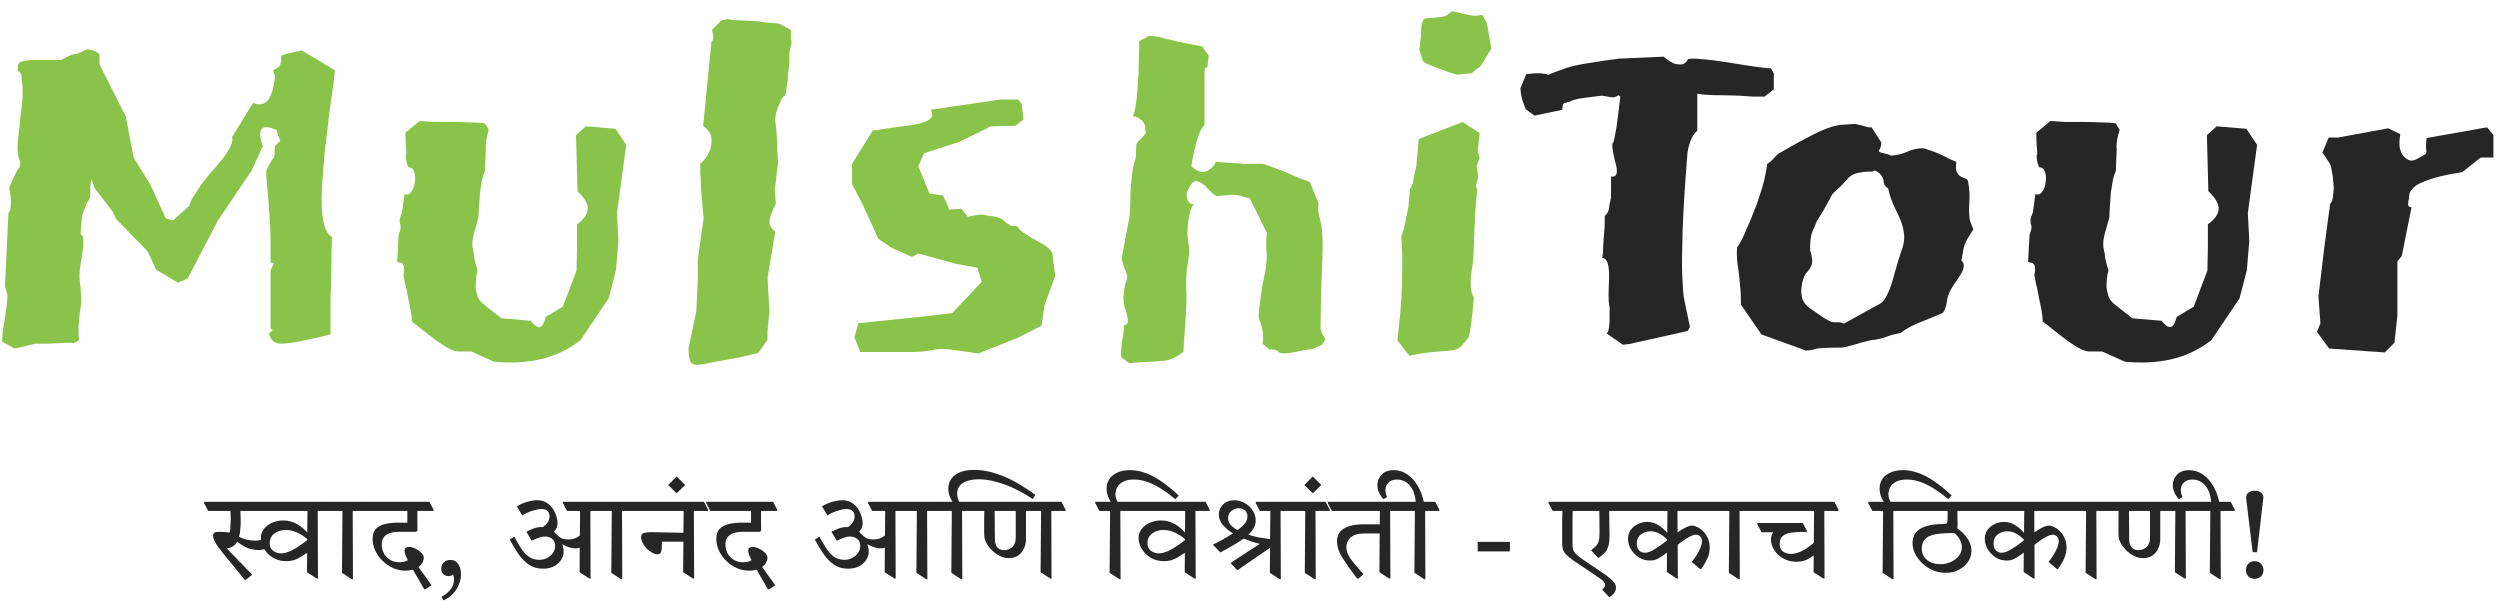 <svg width="188" height="46" viewBox="0 0 188 46" fill="none" xmlns="http://www.w3.org/2000/svg">
<path d="M13.386 21.264L11.737 20.275L11.114 18.919L8.732 16.464L8.475 15.914L7.119 14.155L6.9 13.495L6.826 13.752C6.802 13.85 6.79 14.069 6.79 14.411C6.814 14.753 6.753 14.998 6.606 15.144C6.533 15.242 6.448 15.438 6.35 15.731C6.252 15.999 6.191 16.183 6.167 16.28L6.057 17.563C6.081 17.612 6.106 17.648 6.13 17.673C6.179 17.697 6.215 17.758 6.24 17.856C6.264 17.954 6.277 18.113 6.277 18.332C6.277 18.528 6.24 18.821 6.167 19.212C6.02 19.969 5.959 20.556 5.983 20.971C6.032 21.362 6.057 21.582 6.057 21.631C6.057 21.728 6.069 21.924 6.093 22.217C6.142 22.486 6.118 22.864 6.02 23.353C5.898 24.281 5.873 25.026 5.947 25.588L5.544 25.808C5.446 25.784 5.299 25.771 5.104 25.771C4.908 25.771 4.689 25.784 4.444 25.808C4.224 25.808 3.992 25.82 3.748 25.845C3.504 25.845 3.296 25.845 3.125 25.845H2.649L1.11 26.211L0.157 25.698C0.157 25.307 0.206 24.868 0.303 24.379C0.377 23.89 0.438 23.463 0.487 23.096C0.535 22.73 0.56 22.449 0.56 22.254C0.56 22.205 0.535 22.095 0.487 21.924C0.438 21.728 0.401 21.594 0.377 21.521L0.633 15.987C0.706 15.987 0.755 15.902 0.78 15.731C0.804 15.56 0.816 15.376 0.816 15.181C0.816 14.986 0.804 14.802 0.78 14.631C0.755 14.436 0.731 14.314 0.706 14.265C0.682 14.24 0.694 14.143 0.743 13.972C0.816 13.801 0.902 13.617 1 13.422L1.256 12.872C1.305 12.775 1.342 12.713 1.366 12.689C1.415 12.64 1.452 12.604 1.476 12.579C1.525 12.432 1.537 12.31 1.513 12.213C1.488 12.115 1.452 12.005 1.403 11.883C1.378 11.761 1.354 11.59 1.329 11.37C1.305 11.15 1.317 10.832 1.366 10.417C1.464 9.586 1.537 8.902 1.586 8.365C1.659 7.803 1.696 7.449 1.696 7.302V6.459C1.647 6.239 1.623 6.032 1.623 5.836C1.647 5.616 1.549 5.445 1.329 5.323L1.366 4.847C1.464 4.627 1.842 4.517 2.502 4.517H4.444C4.591 4.517 4.774 4.444 4.994 4.297C5.238 4.151 5.507 4.065 5.8 4.041C5.922 3.992 6.069 3.931 6.24 3.857C6.411 3.76 6.533 3.711 6.606 3.711C6.704 3.711 6.826 3.735 6.973 3.784C7.144 3.833 7.315 3.931 7.486 4.077V4.847L9.465 8.768L10.051 11.846L11.297 13.862L12.47 16.427L13.019 16.573L14.229 15.474C14.277 15.352 14.326 15.218 14.375 15.071C14.448 14.924 14.534 14.79 14.632 14.668C14.778 14.424 14.949 14.155 15.145 13.862C15.365 13.569 15.621 13.251 15.914 12.909C17.087 11.639 17.6 10.771 17.453 10.307L19.029 7.742C19.445 7.913 19.787 7.876 20.055 7.632C20.349 7.363 20.556 6.765 20.678 5.836C20.678 5.787 20.666 5.714 20.642 5.616C20.617 5.494 20.581 5.384 20.532 5.287C20.849 5.14 21.032 4.993 21.081 4.847C21.13 4.7 21.155 4.48 21.155 4.187C21.448 4.065 21.704 3.992 21.924 3.967C22.169 3.919 22.425 3.857 22.694 3.784L25.186 5.287C25.161 5.507 25.137 5.739 25.112 5.983C25.088 6.227 25.051 6.484 25.003 6.752C24.954 7.095 24.905 7.461 24.856 7.852C24.807 8.218 24.758 8.585 24.709 8.951C24.685 9.293 24.648 9.611 24.599 9.904C24.575 10.197 24.55 10.429 24.526 10.6C24.477 10.845 24.428 11.272 24.38 11.883C24.331 12.469 24.27 13.275 24.196 14.302C24.123 16.329 24.38 17.502 24.966 17.819C24.966 17.991 24.954 18.369 24.929 18.956C24.929 19.542 24.917 20.385 24.892 21.484C24.868 22.021 24.856 22.498 24.856 22.913C24.856 23.328 24.856 23.695 24.856 24.013V25.149C24.196 25.32 23.5 25.478 22.767 25.625C22.059 25.771 21.497 25.845 21.081 25.845C20.91 25.845 20.739 25.784 20.568 25.662C20.397 25.54 20.287 25.344 20.238 25.075C20.41 24.929 20.495 24.855 20.495 24.855C20.52 24.855 20.471 24.794 20.349 24.672V20.348L20.605 19.762H20.349V18.076C20.349 17.807 20.336 17.441 20.312 16.977C20.287 16.512 20.251 15.926 20.202 15.218C20.129 14.509 20.08 13.972 20.055 13.605C20.031 13.214 20.019 12.994 20.019 12.946C20.019 12.872 20.08 12.713 20.202 12.469C20.349 12.2 20.483 11.981 20.605 11.81C20.654 11.687 20.666 11.565 20.642 11.443C20.642 11.296 20.654 11.174 20.678 11.077C20.678 10.979 20.727 10.893 20.825 10.82C20.947 10.722 21.032 10.649 21.081 10.6C21.032 10.454 20.971 10.295 20.898 10.124C20.849 9.953 20.825 9.843 20.825 9.794C19.652 9.257 19.298 9.66 19.762 11.003L18.919 12.836L16.391 16.573L14.119 20.934L13.386 21.264Z" fill="#8AC349"/>
<path d="M47.093 10.893L46.396 16.024L46.506 18.113L46.323 20.311L45.773 22.437L43.648 25.588C42.719 26.297 41.718 26.773 40.643 27.017C39.568 27.262 38.408 27.323 37.162 27.201L35.439 26.431H34.45C34.059 26.431 33.375 26.052 32.398 25.295C31.982 24.978 31.628 24.697 31.335 24.452C31.262 24.403 31.188 24.355 31.115 24.306C31.066 24.257 31.017 24.208 30.968 24.159C30.968 23.964 30.944 23.719 30.895 23.426C30.846 23.133 30.773 22.767 30.675 22.327C30.602 21.887 30.529 21.545 30.456 21.301C30.407 21.032 30.37 20.837 30.346 20.715C30.346 20.641 30.358 20.556 30.382 20.458C30.407 20.336 30.407 20.226 30.382 20.128C30.382 20.006 30.346 19.908 30.272 19.835C30.199 19.762 30.065 19.725 29.869 19.725L29.979 17.673C30.077 17.404 30.126 17.221 30.126 17.123C30.126 17.026 30.113 16.94 30.089 16.867C30.065 16.793 30.052 16.696 30.052 16.573C30.052 16.451 30.113 16.244 30.236 15.95L30.419 14.595C30.639 14.668 30.81 14.607 30.932 14.411C31.078 14.216 31.164 13.984 31.188 13.715C31.237 13.422 31.225 13.165 31.152 12.946C31.078 12.701 30.932 12.579 30.712 12.579C30.614 12.384 30.553 12.176 30.529 11.956C30.504 11.712 30.517 11.59 30.565 11.59C30.565 11.443 30.553 11.272 30.529 11.077C30.504 10.881 30.492 10.515 30.492 9.977L31.555 9.098C31.848 9.122 32.215 9.147 32.654 9.171C33.094 9.171 33.546 9.171 34.01 9.171C34.499 9.171 34.963 9.183 35.403 9.208C35.842 9.208 36.197 9.232 36.465 9.281L36.758 9.757C36.612 10.246 36.539 10.6 36.539 10.82C36.514 10.967 36.514 11.089 36.539 11.187L36.465 12.872C36.392 13.019 36.319 13.239 36.245 13.532C36.197 13.801 36.148 14.106 36.099 14.448C36.075 14.766 36.05 15.095 36.026 15.438C36.001 15.78 35.989 16.073 35.989 16.317C35.867 16.732 35.745 17.172 35.623 17.636C35.5 18.076 35.488 18.491 35.586 18.882C35.635 19.004 35.659 19.163 35.659 19.359C35.684 19.53 35.769 19.859 35.916 20.348C35.867 20.495 35.83 20.678 35.806 20.898C35.781 21.118 35.769 21.35 35.769 21.594C35.794 21.814 35.842 22.046 35.916 22.29C36.013 22.51 36.148 22.693 36.319 22.84L37.711 23.939L39.91 24.122C40.154 24.44 40.374 24.599 40.57 24.599C40.765 24.575 40.924 24.318 41.046 23.829L42.329 23.06L43.355 20.348L43.391 18.662V16.867C43.88 16.525 44.149 16.158 44.198 15.767C44.246 15.376 43.99 14.912 43.428 14.375L43.318 10.161L44.051 9.501L46.286 9.684L47.093 10.893Z" fill="#8AC349"/>
<path d="M57.717 20.898L57.863 23.5L57.717 24.855V25.552L57.02 26.541L55.811 26.834L52.66 27.421C52.391 27.47 52.171 27.433 52 27.311C51.853 27.164 51.78 26.81 51.78 26.248V26.175L52.366 23.39L52.476 20.898V19.505L52.916 16.354C52.892 16.232 52.867 15.999 52.843 15.657C52.818 15.315 52.782 14.888 52.733 14.375C52.708 14.106 52.696 13.862 52.696 13.642C52.696 13.422 52.684 13.226 52.66 13.056V12.286C52.66 12.31 52.745 12.237 52.916 12.066C53.087 11.871 53.234 11.639 53.356 11.37C53.478 11.077 53.527 10.759 53.502 10.417C53.478 10.075 53.27 9.757 52.879 9.464L53.502 3.125C53.673 3.027 53.686 2.734 53.539 2.245L54.272 1.512L54.748 1.439C54.846 1.463 55.005 1.488 55.225 1.512C55.445 1.512 55.677 1.524 55.921 1.549C56.165 1.549 56.397 1.561 56.617 1.585C56.862 1.585 57.045 1.598 57.167 1.622C57.387 1.671 57.668 1.708 58.01 1.732C58.352 1.732 58.596 1.769 58.743 1.842L59.476 2.245V2.941C59.549 3.088 59.537 3.296 59.439 3.564C59.366 3.809 59.341 4.102 59.366 4.444C59.366 4.615 59.353 4.81 59.329 5.03C59.305 5.25 59.28 5.458 59.256 5.653C59.256 5.849 59.244 6.02 59.219 6.166C59.195 6.313 59.182 6.398 59.182 6.423C59.182 6.472 59.17 6.533 59.146 6.606L59.109 6.899C59.109 6.997 59.085 7.082 59.036 7.156C59.011 7.229 58.987 7.253 58.963 7.229C58.938 7.229 58.877 7.302 58.779 7.449C58.706 7.595 58.621 7.779 58.523 7.998C58.45 8.194 58.389 8.402 58.34 8.621C58.291 8.841 58.279 9.012 58.303 9.134C58.327 9.257 58.352 9.452 58.376 9.721C58.401 9.965 58.425 10.307 58.45 10.747C58.45 10.967 58.45 11.162 58.45 11.333C58.474 11.504 58.486 11.651 58.486 11.773C58.486 11.919 58.498 12.029 58.523 12.103L58.266 14.265L58.34 15.328C57.998 16.012 57.839 16.488 57.863 16.757C57.912 17.026 58.059 17.245 58.303 17.416L57.717 20.898Z" fill="#8AC349"/>
<path d="M64.072 12.323L65.648 9.794C65.745 9.794 65.843 9.794 65.941 9.794C66.038 9.77 66.148 9.745 66.27 9.721C66.466 9.696 66.722 9.66 67.04 9.611C67.358 9.562 67.724 9.513 68.139 9.464C69.801 9.269 70.412 8.866 69.972 8.255L75.212 7.485H76.568L76.825 7.779L76.971 8.988L76.348 9.464L74.516 9.501L72.134 10.674L69.495 11.516L69.056 12.506L69.898 14.558L70.924 14.705L71.401 15.767L72.28 15.694L72.793 16.317C73.013 16.244 73.233 16.195 73.453 16.17C73.673 16.122 73.868 16.122 74.039 16.17C74.162 16.195 74.296 16.219 74.442 16.244C74.589 16.244 74.76 16.268 74.956 16.317C75.2 16.39 75.371 16.476 75.469 16.573C75.566 16.647 75.652 16.72 75.725 16.793C75.798 16.842 75.884 16.891 75.982 16.94C76.079 16.989 76.25 17.013 76.495 17.013C76.568 17.16 76.702 17.306 76.898 17.453C77.118 17.6 77.35 17.746 77.594 17.893C77.863 18.039 78.119 18.186 78.364 18.332C78.632 18.479 78.828 18.626 78.95 18.772C78.999 18.821 79.023 18.858 79.023 18.882C79.048 18.907 79.084 18.943 79.133 18.992L79.353 20.751L78.547 22.95L78.327 24.489L76.531 25.405L73.563 26.578L71.767 26.321C71.132 26.224 70.57 26.224 70.082 26.321C69.593 26.419 69.141 26.468 68.726 26.468H64.695L64.255 25.368L64.548 24.306L69.862 23.756L71.621 23.536L73.82 21.191L73.49 20.128L71.877 19.835L69.056 19.065L68.579 19.322L67.04 18.626L66.051 17.966L64.915 15.474L64.072 13.825V12.323Z" fill="#8AC349"/>
<path d="M87.576 27.127C87.405 27.127 87.1 27.152 86.66 27.201C86.245 27.225 85.939 27.237 85.744 27.237L84.938 27.311L84.314 26.871C84.29 26.505 84.314 26.077 84.388 25.588C84.486 25.1 84.534 24.721 84.534 24.452C84.828 24.452 84.889 24.159 84.718 23.573C84.522 22.986 84.449 22.522 84.498 22.18C84.522 21.789 84.583 21.46 84.681 21.191C84.779 20.898 84.791 20.69 84.718 20.568C84.669 20.421 84.608 20.262 84.534 20.091C84.461 19.896 84.4 19.676 84.351 19.432L84.791 17.05C84.889 16.683 84.95 16.28 84.974 15.841C84.999 15.401 85.011 14.961 85.011 14.521C85.035 14.057 85.072 13.605 85.121 13.165C85.17 12.701 85.267 12.261 85.414 11.846L85.451 10.893C85.475 10.796 85.536 10.698 85.634 10.6C85.731 10.502 85.817 10.417 85.89 10.344C85.988 10.246 86.061 10.161 86.11 10.087C86.183 9.99 86.183 9.88 86.11 9.757C86.159 9.489 86.073 9.257 85.854 9.061C85.658 8.866 85.438 8.756 85.194 8.731C85.292 8.56 85.365 8.267 85.414 7.852C85.487 7.412 85.536 6.923 85.56 6.386C85.609 5.849 85.634 5.287 85.634 4.7C85.658 4.114 85.67 3.577 85.67 3.088L86.44 2.685C86.855 2.709 87.246 2.783 87.613 2.905C88.004 3.002 88.48 3.112 89.042 3.235C89.335 3.283 89.591 3.332 89.811 3.381C90.031 3.406 90.227 3.442 90.398 3.491L90.911 4.187C90.911 4.212 90.898 4.273 90.874 4.371C90.874 4.468 90.862 4.566 90.837 4.664C90.837 4.761 90.825 4.859 90.801 4.957C90.801 5.03 90.788 5.067 90.764 5.067C90.618 5.042 90.556 5.262 90.581 5.726V9.391C90.434 9.538 90.312 9.733 90.214 9.977C90.117 10.197 90.031 10.454 89.958 10.747C89.885 11.04 89.811 11.345 89.738 11.663C89.689 11.956 89.64 12.237 89.591 12.506C90.031 12.897 90.41 13.019 90.728 12.872C91.07 12.726 91.302 12.494 91.424 12.176L93.586 12.323H94.978L95.601 12.543C96.188 12.738 96.713 12.946 97.177 13.165C97.666 13.385 98.105 13.556 98.496 13.678L99.156 15.291L99.119 15.731C99.095 15.755 99.156 16.061 99.302 16.647C99.449 17.209 99.498 18.076 99.449 19.249C99.4 20.421 99.364 21.521 99.339 22.547C99.315 23.573 99.302 24.281 99.302 24.672C99.302 24.697 99.327 24.794 99.376 24.965C99.449 25.136 99.547 25.32 99.669 25.515L99.412 25.918L98.716 26.248C98.374 26.272 97.996 26.333 97.58 26.431C97.189 26.529 96.823 26.578 96.481 26.578C96.334 26.578 96.212 26.529 96.114 26.431C96.017 26.309 95.797 26.26 95.455 26.285L94.942 25.845C94.991 25.527 95.003 25.271 94.978 25.075C94.954 24.855 94.917 24.672 94.868 24.526C94.82 24.355 94.771 24.208 94.722 24.086C94.673 23.964 94.648 23.841 94.648 23.719C94.673 23.548 94.685 23.39 94.685 23.243C94.71 23.072 94.734 22.889 94.758 22.693C94.807 22.376 94.856 22.021 94.905 21.631C94.978 21.24 95.064 20.812 95.162 20.348C95.259 19.786 95.284 19.285 95.235 18.846C95.21 18.381 95.223 17.942 95.272 17.526L93.989 14.924C93.891 14.9 93.793 14.876 93.696 14.851C93.598 14.827 93.488 14.79 93.366 14.741C92.975 14.643 92.645 14.619 92.376 14.668C92.108 14.692 91.851 14.717 91.607 14.741C91.607 14.815 91.473 14.753 91.204 14.558C90.96 14.338 90.752 14.13 90.581 13.935C90.166 13.593 89.86 13.532 89.665 13.752C89.494 13.947 89.347 14.216 89.225 14.558C89.249 14.827 89.286 15.01 89.335 15.108C89.408 15.205 89.481 15.279 89.555 15.328C89.653 15.352 89.738 15.352 89.811 15.328C89.689 15.425 89.591 15.608 89.518 15.877C89.445 16.122 89.384 16.402 89.335 16.72C89.311 17.013 89.298 17.331 89.298 17.673C89.323 17.991 89.359 18.284 89.408 18.552C89.457 18.846 89.42 19.297 89.298 19.908C89.201 20.519 89.176 21.301 89.225 22.254C89.225 22.62 89.213 23.011 89.188 23.426C89.164 23.817 89.139 24.208 89.115 24.599C89.091 24.965 89.066 25.307 89.042 25.625C89.017 25.918 89.005 26.15 89.005 26.321V26.431C88.541 26.822 88.064 27.054 87.576 27.127Z" fill="#8AC349"/>
<path d="M106.728 3.711C106.776 3.515 106.801 3.332 106.801 3.161C106.825 2.966 106.85 2.77 106.874 2.575C106.874 2.404 106.874 2.257 106.874 2.135C106.899 2.013 106.911 1.903 106.911 1.805L107.094 1.402C107.167 1.378 107.265 1.366 107.387 1.366C107.509 1.366 107.656 1.353 107.827 1.329C108.34 1.304 108.67 1.243 108.816 1.146C108.816 1.121 108.877 1.072 109 0.999C109.073 0.926 109.134 0.877 109.183 0.853C109.207 0.853 109.293 0.865 109.439 0.889C109.586 0.914 109.781 0.962 110.026 1.036C110.441 1.133 110.734 1.182 110.905 1.182C111.125 1.182 111.247 1.17 111.272 1.146C111.296 1.121 111.369 1.121 111.491 1.146L111.821 1.769L112.151 3.638L111.382 4.92C111.357 4.945 111.333 4.969 111.308 4.993C111.308 5.018 111.284 5.042 111.235 5.067C111.113 5.14 110.966 5.25 110.795 5.397L110.685 5.507L109.586 5.616C109.439 5.568 109.268 5.519 109.073 5.47C108.877 5.397 108.645 5.311 108.377 5.213C108.108 5.116 107.876 5.03 107.68 4.957C107.485 4.859 107.314 4.786 107.167 4.737L106.984 4.554L106.728 3.711ZM111.272 10.014L111.125 11.333L111.272 11.883L111.052 12.469L111.162 13.312L110.978 14.008L111.088 14.228L110.942 15.877L110.795 19.359C110.795 19.53 110.771 19.749 110.722 20.018C110.673 20.262 110.636 20.531 110.612 20.824C110.588 21.093 110.588 21.374 110.612 21.667C110.636 21.936 110.71 22.168 110.832 22.363C110.807 22.73 110.771 23.157 110.722 23.646C110.673 24.135 110.588 24.697 110.465 25.332C110.27 25.601 110.062 25.845 109.842 26.065C109.647 26.26 109.268 26.37 108.706 26.395C108.389 26.419 108.071 26.443 107.754 26.468C107.46 26.492 107.18 26.529 106.911 26.578C106.764 26.602 106.618 26.627 106.471 26.651C106.324 26.675 106.166 26.712 105.995 26.761L105.079 25.588C105.103 25.466 105.14 25.136 105.188 24.599C105.262 24.037 105.323 23.377 105.372 22.62C105.421 21.863 105.445 21.056 105.445 20.201C105.469 19.346 105.445 18.552 105.372 17.819L105.592 17.123L105.921 15.511L106.031 14.228L106.251 13.788L106.288 13.459L106.508 12.469L106.691 10.454L109.989 9.171L111.272 10.014Z" fill="#8AC349"/>
<path d="M132.693 7.266C132.449 7.266 132.168 7.266 131.85 7.266C131.533 7.241 131.166 7.217 130.751 7.192C130.043 7.168 129.395 7.156 128.809 7.156C128.222 7.131 127.832 7.095 127.636 7.046V9.831C127.294 10.099 127.05 10.637 126.903 11.443C126.708 13.862 126.586 15.804 126.537 17.27C126.488 18.711 126.476 19.835 126.5 20.641C126.525 21.13 126.549 21.545 126.573 21.887C126.598 22.205 126.635 22.461 126.683 22.657L127.086 24.599L126.903 24.892L122.469 25.881H122.359C122.31 25.881 122.249 25.894 122.176 25.918C122.127 25.918 122.078 25.918 122.029 25.918L120.82 25.075C120.82 25.051 120.832 25.039 120.857 25.039C120.881 25.014 120.906 24.978 120.93 24.929C120.954 24.855 120.979 24.745 121.003 24.599C121.028 24.428 121.04 24.196 121.04 23.903C121.04 23.658 121.04 23.487 121.04 23.39C121.064 23.292 121.052 23.133 121.003 22.913C120.954 22.62 120.954 21.96 121.003 20.934C121.028 19.908 120.857 19.395 120.49 19.395C120.539 19.127 120.564 18.809 120.564 18.442C120.588 18.076 120.612 17.734 120.637 17.416C120.661 17.221 120.673 17.038 120.673 16.867C120.673 16.671 120.673 16.476 120.673 16.28C120.698 16.256 120.71 16.232 120.71 16.207C120.735 16.183 120.759 16.158 120.783 16.134L120.82 16.097C120.942 15.902 121.003 15.755 121.003 15.657C121.003 15.535 121.052 15.267 121.15 14.851V13.275C121.614 13.349 121.712 12.958 121.443 12.103C121.223 11.174 121.187 10.71 121.333 10.71C121.406 10.393 121.48 10.026 121.553 9.611C121.602 9.269 121.651 8.902 121.7 8.511C121.748 8.096 121.797 7.681 121.846 7.266L121.7 7.156C121.529 7.302 121.321 7.351 121.077 7.302C120.857 7.253 120.649 7.217 120.454 7.192C119.892 7.266 119.415 7.327 119.024 7.375C118.634 7.424 118.316 7.51 118.072 7.632C117.925 7.681 117.791 7.717 117.669 7.742C117.546 7.766 117.485 7.937 117.485 8.255L115.397 8.695L114.737 8.218C114.639 7.974 114.554 7.742 114.48 7.522C114.407 7.278 114.358 6.985 114.334 6.643L114.774 5.58C115.116 5.531 115.384 5.507 115.58 5.507C115.8 5.507 115.958 5.519 116.056 5.543C116.178 5.543 116.264 5.555 116.313 5.58C116.362 5.604 116.41 5.616 116.459 5.616C116.728 5.494 117.009 5.384 117.302 5.287C117.595 5.165 117.937 5.055 118.328 4.957C118.743 4.859 119.22 4.774 119.757 4.7C120.319 4.603 120.991 4.505 121.773 4.407L125.108 4.261L125.474 4.554C125.596 4.627 125.731 4.7 125.877 4.774C126.024 4.822 126.17 4.847 126.317 4.847C126.488 4.871 126.647 4.81 126.793 4.664C126.842 4.615 126.891 4.542 126.94 4.444C127.135 4.395 127.453 4.395 127.893 4.444C128.357 4.468 129.053 4.554 129.981 4.7C131.594 4.969 132.657 5.116 133.17 5.14L133.39 5.507V6.716L132.693 7.266Z" fill="#262626"/>
<path d="M147.998 13.642C148.072 14.057 148.108 14.424 148.108 14.741C148.108 15.034 148.096 15.328 148.072 15.621C148.072 15.889 148.084 16.158 148.108 16.427C148.157 16.671 148.255 16.94 148.401 17.233C148.352 17.331 148.23 17.526 148.035 17.819C147.864 18.088 147.742 18.369 147.668 18.662C147.62 18.931 147.583 19.139 147.558 19.285C147.534 19.432 147.51 19.53 147.485 19.578C147.558 19.627 147.62 19.725 147.668 19.872C147.693 19.994 147.668 20.153 147.595 20.348C147.522 20.519 147.375 20.763 147.155 21.081C146.716 21.667 146.471 22.168 146.422 22.583C146.374 22.974 146.276 23.28 146.129 23.5C146.08 23.548 145.922 23.622 145.653 23.719C145.409 23.817 145.115 23.939 144.773 24.086C144.431 24.208 144.089 24.355 143.747 24.526C143.405 24.697 143.137 24.868 142.941 25.039C142.526 25.112 142.159 25.21 141.842 25.332C141.524 25.454 141.133 25.54 140.669 25.588C140.229 25.686 139.777 25.808 139.313 25.955C138.849 26.077 138.593 26.138 138.544 26.138C137.395 26.138 136.711 26.175 136.492 26.248C136.296 26.321 136.064 26.358 135.795 26.358L132.46 25.149L130.921 22.913C130.921 22.327 130.897 21.838 130.848 21.447C130.824 21.032 130.787 20.678 130.738 20.385C130.689 20.067 130.653 19.774 130.628 19.505C130.604 19.236 130.604 18.931 130.628 18.589C130.702 18.516 130.811 18.345 130.958 18.076C131.105 17.783 131.251 17.453 131.398 17.087C131.569 16.72 131.728 16.341 131.874 15.95C132.045 15.56 132.167 15.23 132.241 14.961C132.436 14.399 132.583 13.911 132.68 13.495C132.778 13.056 132.851 12.665 132.9 12.323C133.096 12.2 133.254 12.066 133.377 11.919C133.499 11.773 133.621 11.651 133.743 11.553C134.745 10.967 135.612 10.49 136.345 10.124C137.078 9.733 137.762 9.489 138.397 9.391L139.496 9.318C139.619 9.342 139.729 9.367 139.826 9.391C139.924 9.415 140.022 9.44 140.119 9.464C140.266 9.513 140.4 9.55 140.523 9.574C140.645 9.574 140.718 9.574 140.742 9.574L141.475 10.71C141.475 10.93 141.426 11.113 141.329 11.26C141.231 11.382 141.329 11.467 141.622 11.516C141.939 11.59 142.111 11.639 142.135 11.663V11.7C142.526 11.7 142.929 11.614 143.344 11.443C143.76 11.248 144.175 11.15 144.59 11.15C144.688 11.15 144.859 11.199 145.103 11.296C145.348 11.37 145.604 11.467 145.873 11.59C146.142 11.712 146.386 11.834 146.606 11.956C146.85 12.054 147.021 12.127 147.119 12.176C147.07 12.543 147.082 12.799 147.155 12.946C147.229 13.092 147.326 13.202 147.449 13.275C147.571 13.324 147.681 13.373 147.778 13.422C147.9 13.446 147.974 13.52 147.998 13.642ZM141.439 22.803C141.805 22.559 142.159 21.777 142.501 20.458C142.697 19.75 142.856 19.224 142.978 18.882C143.124 18.516 143.198 18.174 143.198 17.856C143.198 17.319 143.014 16.683 142.648 15.95C142.453 15.56 142.306 15.23 142.208 14.961C142.111 14.692 142.037 14.424 141.988 14.155C141.793 14.057 141.683 13.911 141.659 13.715C141.659 13.495 141.561 13.275 141.365 13.056C141.121 12.86 140.974 12.787 140.926 12.836C140.877 12.884 140.828 12.909 140.779 12.909H140.449C140.254 12.909 139.985 12.946 139.643 13.019C139.325 13.092 139.069 13.263 138.873 13.532C138.58 13.85 138.324 14.106 138.104 14.302C137.908 14.473 137.799 14.582 137.774 14.631C137.53 15.095 137.31 15.499 137.114 15.841C136.919 16.158 136.76 16.415 136.638 16.61L136.308 17.38C136.162 17.746 136.101 18.235 136.125 18.846C136.174 18.943 136.223 19.163 136.272 19.505C136.32 19.823 136.174 20.165 135.832 20.531C135.759 20.605 135.685 20.751 135.612 20.971C135.539 21.166 135.49 21.398 135.465 21.667C135.441 21.936 135.465 22.205 135.539 22.473C135.636 22.742 135.82 22.974 136.088 23.17C136.43 23.414 136.785 23.658 137.151 23.903C137.518 24.122 137.75 24.232 137.847 24.232H138.251C138.397 24.232 138.531 24.269 138.654 24.342L141.439 22.803Z" fill="#262626"/>
<path d="M169.734 10.893L169.037 16.024L169.147 18.113L168.964 20.311L168.414 22.437L166.289 25.588C165.361 26.297 164.359 26.773 163.284 27.017C162.209 27.262 161.049 27.323 159.803 27.201L158.08 26.431H157.091C156.7 26.431 156.016 26.052 155.039 25.295C154.623 24.978 154.269 24.697 153.976 24.452C153.903 24.403 153.829 24.355 153.756 24.306C153.707 24.257 153.658 24.208 153.61 24.159C153.61 23.964 153.585 23.719 153.536 23.426C153.487 23.133 153.414 22.767 153.316 22.327C153.243 21.887 153.17 21.545 153.097 21.301C153.048 21.032 153.011 20.837 152.987 20.715C152.987 20.641 152.999 20.556 153.023 20.458C153.048 20.336 153.048 20.226 153.023 20.128C153.023 20.006 152.987 19.908 152.913 19.835C152.84 19.762 152.706 19.725 152.51 19.725L152.62 17.673C152.718 17.404 152.767 17.221 152.767 17.123C152.767 17.026 152.755 16.94 152.73 16.867C152.706 16.793 152.693 16.696 152.693 16.573C152.693 16.451 152.755 16.244 152.877 15.95L153.06 14.595C153.28 14.668 153.451 14.607 153.573 14.411C153.72 14.216 153.805 13.984 153.829 13.715C153.878 13.422 153.866 13.165 153.793 12.946C153.72 12.701 153.573 12.579 153.353 12.579C153.255 12.384 153.194 12.176 153.17 11.956C153.145 11.712 153.158 11.59 153.206 11.59C153.206 11.443 153.194 11.272 153.17 11.077C153.145 10.881 153.133 10.515 153.133 9.977L154.196 9.098C154.489 9.122 154.856 9.147 155.295 9.171C155.735 9.171 156.187 9.171 156.651 9.171C157.14 9.171 157.604 9.183 158.044 9.208C158.483 9.208 158.838 9.232 159.106 9.281L159.4 9.757C159.253 10.246 159.18 10.6 159.18 10.82C159.155 10.967 159.155 11.089 159.18 11.187L159.106 12.872C159.033 13.019 158.96 13.239 158.887 13.532C158.838 13.801 158.789 14.106 158.74 14.448C158.716 14.766 158.691 15.095 158.667 15.438C158.642 15.78 158.63 16.073 158.63 16.317C158.508 16.732 158.386 17.172 158.264 17.636C158.141 18.076 158.129 18.491 158.227 18.882C158.276 19.004 158.3 19.163 158.3 19.359C158.325 19.53 158.41 19.859 158.557 20.348C158.508 20.495 158.471 20.678 158.447 20.898C158.422 21.118 158.41 21.35 158.41 21.594C158.435 21.814 158.483 22.046 158.557 22.29C158.654 22.51 158.789 22.693 158.96 22.84L160.352 23.939L162.551 24.122C162.795 24.44 163.015 24.599 163.211 24.599C163.406 24.575 163.565 24.318 163.687 23.829L164.97 23.06L165.996 20.348L166.032 18.662V16.867C166.521 16.525 166.79 16.158 166.839 15.767C166.887 15.376 166.631 14.912 166.069 14.375L165.959 10.161L166.692 9.501L168.927 9.684L169.734 10.893Z" fill="#262626"/>
<path d="M187.504 10.161V11.846H186.551L185.158 12.946C183.961 13.117 182.984 13.361 182.227 13.678C181.469 13.972 181.115 14.387 181.164 14.924C181.115 15.047 181.091 15.193 181.091 15.364C181.091 15.511 181.176 15.584 181.347 15.584L180.614 19.249L180.284 19.652V23.719L180.065 25.771L179.332 26.505L175.154 26.211L174.238 24.965L174.494 24.306L174.348 22.29L174.788 18.589L175.154 15.877C175.154 15.804 175.166 15.743 175.191 15.694C175.191 15.645 175.191 15.584 175.191 15.511C175.215 15.438 175.227 15.376 175.227 15.328C175.35 15.23 175.423 15.01 175.447 14.668C175.496 14.326 175.508 14.106 175.484 14.008C175.484 13.837 175.472 13.678 175.447 13.532C175.447 13.385 175.398 13.068 175.301 12.579C175.276 12.432 175.191 12.261 175.044 12.066C174.922 11.846 174.788 11.651 174.641 11.48L175.117 10.344H175.814L179.588 9.647L180.504 10.087C180.431 10.502 180.419 10.857 180.468 11.15C180.541 11.419 180.639 11.626 180.761 11.773C180.907 11.919 181.066 12.017 181.237 12.066C181.408 12.091 181.555 12.066 181.677 11.993L182.337 11.626C182.459 11.578 182.495 11.443 182.447 11.223C182.422 11.003 182.434 10.722 182.483 10.38L187.027 9.574L187.504 10.161Z" fill="#262626"/>
<path d="M18.497 43.6H18.405L16.784 41.621C16.484 41.248 16.283 40.964 16.179 40.769C16.075 40.573 16.023 40.418 16.023 40.301C16.023 40.192 16.057 40.112 16.124 40.063C16.197 40.014 16.316 39.99 16.481 39.99C16.573 39.99 16.701 39.996 16.866 40.008C17.031 40.021 17.168 40.033 17.278 40.045C17.309 39.892 17.327 39.718 17.333 39.523C17.345 39.321 17.352 39.147 17.352 39.001C17.352 38.897 17.349 38.796 17.342 38.698C17.342 38.594 17.339 38.503 17.333 38.423H15.657L15.345 37.828V37.736H24.653L24.965 38.332V38.423H23.893L23.911 43.508H23.82L23.087 43.032L23.096 41.575C22.882 41.715 22.696 41.831 22.537 41.923C22.378 42.015 22.219 42.085 22.061 42.134C21.908 42.177 21.734 42.198 21.538 42.198C21.221 42.198 20.943 42.143 20.705 42.033C20.466 41.923 20.268 41.78 20.109 41.602C20.017 41.505 19.938 41.404 19.871 41.3C19.846 41.306 19.825 41.312 19.807 41.318C19.654 41.349 19.526 41.364 19.422 41.364C19.251 41.364 19.034 41.331 18.772 41.264C18.509 41.19 18.197 41.013 17.837 40.732C17.77 40.86 17.672 40.97 17.544 41.062C17.422 41.147 17.26 41.209 17.058 41.245L18.964 43.215L18.497 43.6ZM18.075 38.423C18.087 38.546 18.094 38.68 18.094 38.827C18.1 38.967 18.103 39.077 18.103 39.156C18.103 39.346 18.094 39.547 18.075 39.761C18.063 39.975 18.029 40.176 17.974 40.366C18.139 40.457 18.338 40.531 18.57 40.586C18.808 40.634 19.013 40.659 19.184 40.659C19.33 40.659 19.468 40.641 19.596 40.604C19.602 40.604 19.611 40.601 19.624 40.595C19.617 40.552 19.614 40.509 19.614 40.466C19.614 40.21 19.691 39.981 19.843 39.779C20.002 39.578 20.21 39.422 20.466 39.312C20.723 39.196 21.001 39.138 21.3 39.138C21.667 39.138 22.003 39.224 22.308 39.395C22.613 39.566 22.879 39.782 23.105 40.045L23.123 38.423H18.075ZM23.105 40.549C22.91 40.359 22.665 40.198 22.372 40.063C22.085 39.923 21.795 39.853 21.502 39.853C21.166 39.853 20.879 39.941 20.64 40.118C20.402 40.289 20.283 40.537 20.283 40.86C20.283 41.105 20.369 41.291 20.54 41.419C20.711 41.547 20.912 41.612 21.144 41.612C21.37 41.612 21.633 41.538 21.932 41.392C22.232 41.245 22.622 40.989 23.105 40.622V40.549Z" fill="#262626"/>
<path d="M27.595 38.423H26.523L26.542 43.554H26.45L25.717 43.077L25.754 38.423H24.948L24.636 37.828V37.736H27.284L27.595 38.332V38.423Z" fill="#262626"/>
<path d="M31.98 44.314H31.898L31.055 42.839C30.884 42.888 30.691 42.913 30.477 42.913C30.16 42.913 29.855 42.848 29.561 42.72C29.268 42.586 29.006 42.406 28.773 42.18C28.541 41.954 28.358 41.7 28.224 41.419C28.089 41.132 28.022 40.833 28.022 40.521C28.022 40.204 28.102 39.956 28.26 39.779C28.425 39.602 28.651 39.48 28.938 39.413C29.225 39.34 29.561 39.303 29.946 39.303H30.633V38.423H27.573L27.262 37.828V37.736H32.291L32.603 38.332V38.423H31.384C31.384 38.68 31.384 38.946 31.384 39.221C31.39 39.489 31.394 39.721 31.394 39.917L31.284 39.99H29.992C29.601 39.99 29.29 40.066 29.057 40.219C28.825 40.372 28.709 40.604 28.709 40.915C28.709 41.202 28.77 41.45 28.892 41.657C29.021 41.859 29.183 42.015 29.378 42.125C29.573 42.228 29.778 42.28 29.992 42.28C30.102 42.28 30.218 42.271 30.34 42.253C30.468 42.228 30.578 42.189 30.67 42.134C30.597 41.987 30.535 41.853 30.487 41.731C30.444 41.608 30.422 41.505 30.422 41.419C30.422 41.315 30.45 41.242 30.505 41.199C30.566 41.151 30.645 41.126 30.743 41.126C30.884 41.126 31.039 41.166 31.21 41.245C31.387 41.325 31.54 41.428 31.668 41.557C31.803 41.679 31.87 41.813 31.87 41.96C31.87 42.027 31.843 42.128 31.788 42.262C31.733 42.396 31.626 42.522 31.467 42.638L32.456 44.012L31.98 44.314Z" fill="#262626"/>
<path d="M34.063 43.206C33.959 43.285 33.843 43.325 33.715 43.325C33.58 43.325 33.458 43.276 33.348 43.178C33.238 43.074 33.183 42.934 33.183 42.757C33.183 42.567 33.247 42.412 33.376 42.289C33.504 42.167 33.669 42.106 33.87 42.106C34.133 42.106 34.331 42.213 34.466 42.427C34.6 42.641 34.667 42.894 34.667 43.187C34.667 43.554 34.56 43.917 34.347 44.278C34.133 44.644 33.803 44.934 33.357 45.148L33.202 44.882C33.501 44.717 33.733 44.525 33.898 44.305C34.063 44.085 34.145 43.841 34.145 43.572C34.145 43.529 34.139 43.474 34.127 43.407C34.121 43.34 34.099 43.273 34.063 43.206Z" fill="#262626"/>
<path d="M40.83 42.766C40.433 42.766 40.085 42.668 39.785 42.473C39.492 42.271 39.23 42.005 38.997 41.676C38.765 41.34 38.542 40.97 38.329 40.567L38.677 40.366C38.836 40.653 38.997 40.931 39.162 41.199C39.333 41.462 39.529 41.679 39.749 41.85C39.968 42.015 40.237 42.097 40.555 42.097C40.756 42.097 40.946 42.054 41.123 41.969C41.306 41.877 41.456 41.752 41.572 41.593C41.688 41.434 41.746 41.248 41.746 41.034C41.746 40.809 41.669 40.637 41.517 40.521C41.37 40.405 41.196 40.347 40.995 40.347C40.824 40.347 40.647 40.384 40.463 40.457C40.28 40.524 40.118 40.592 39.978 40.659L39.584 39.99C39.749 39.898 39.929 39.816 40.124 39.743C40.326 39.669 40.53 39.633 40.738 39.633H40.821C40.985 39.529 41.111 39.407 41.196 39.266C41.282 39.12 41.324 38.973 41.324 38.827C41.324 38.668 41.276 38.536 41.178 38.433C41.08 38.329 40.924 38.277 40.711 38.277C40.54 38.277 40.32 38.32 40.051 38.405C39.782 38.484 39.523 38.604 39.272 38.762L38.869 38.075C39.138 37.916 39.407 37.8 39.675 37.727C39.95 37.654 40.185 37.617 40.381 37.617C40.662 37.617 40.9 37.678 41.095 37.8C41.291 37.916 41.45 38.066 41.572 38.249C41.694 38.433 41.782 38.622 41.837 38.817C41.898 39.007 41.929 39.175 41.929 39.321C41.929 39.419 41.914 39.523 41.883 39.633C41.853 39.743 41.779 39.862 41.663 39.99C41.7 40.021 41.74 40.063 41.782 40.118C41.886 40.234 42.005 40.338 42.14 40.43C42.28 40.521 42.485 40.567 42.754 40.567C43.09 40.567 43.373 40.466 43.606 40.265L43.624 38.423H42.644L42.332 37.828V37.736H47.536L47.847 38.332V38.423H46.775L46.794 43.554H46.702L45.969 43.077L46.006 38.423H44.394L44.412 43.508H44.32L43.587 43.032L43.596 41.19C43.548 41.209 43.496 41.221 43.441 41.227C43.386 41.233 43.328 41.236 43.267 41.236C43.096 41.236 42.925 41.205 42.754 41.144C42.589 41.083 42.445 41.013 42.323 40.934L42.286 40.952C42.323 41.038 42.347 41.126 42.36 41.218C42.378 41.303 42.387 41.386 42.387 41.465C42.387 41.715 42.317 41.938 42.176 42.134C42.042 42.329 41.859 42.485 41.627 42.601C41.395 42.711 41.129 42.766 40.83 42.766Z" fill="#262626"/>
<path d="M53.251 38.423H52.179L52.198 43.508H52.106L51.373 43.032L51.392 40.732H49.779C49.779 41.086 49.761 41.334 49.724 41.474C49.688 41.615 49.599 41.685 49.459 41.685C49.33 41.685 49.193 41.645 49.046 41.566C48.9 41.486 48.762 41.383 48.634 41.254C48.512 41.126 48.411 40.986 48.332 40.833C48.252 40.68 48.213 40.534 48.213 40.393C48.213 40.222 48.28 40.118 48.414 40.082C48.555 40.039 48.744 40.017 48.982 40.017C49.092 40.017 49.272 40.021 49.523 40.027C49.773 40.027 50.06 40.033 50.384 40.045C50.714 40.051 51.05 40.057 51.392 40.063L51.41 38.423H47.828L47.516 37.828V37.736H52.94L53.251 38.332V38.423Z" fill="#262626"/>
<path d="M50.88 35.831L51.522 36.472L50.88 37.095L50.248 36.472L50.88 35.831Z" fill="#262626"/>
<path d="M57.826 44.314H57.743L56.901 42.839C56.73 42.888 56.537 42.913 56.323 42.913C56.006 42.913 55.7 42.848 55.407 42.72C55.114 42.586 54.851 42.406 54.619 42.18C54.387 41.954 54.204 41.7 54.07 41.419C53.935 41.132 53.868 40.833 53.868 40.521C53.868 40.204 53.947 39.956 54.106 39.779C54.271 39.602 54.497 39.48 54.784 39.413C55.071 39.34 55.407 39.303 55.792 39.303H56.479V38.423H53.419L53.108 37.828V37.736H58.137L58.449 38.332V38.423H57.23C57.23 38.68 57.23 38.946 57.23 39.221C57.236 39.489 57.239 39.721 57.239 39.917L57.13 39.99H55.838C55.447 39.99 55.135 40.066 54.903 40.219C54.671 40.372 54.555 40.604 54.555 40.915C54.555 41.202 54.616 41.45 54.738 41.657C54.867 41.859 55.029 42.015 55.224 42.125C55.419 42.228 55.624 42.28 55.838 42.28C55.948 42.28 56.064 42.271 56.186 42.253C56.314 42.228 56.424 42.189 56.516 42.134C56.442 41.987 56.381 41.853 56.333 41.731C56.29 41.608 56.268 41.505 56.268 41.419C56.268 41.315 56.296 41.242 56.351 41.199C56.412 41.151 56.491 41.126 56.589 41.126C56.73 41.126 56.885 41.166 57.056 41.245C57.233 41.325 57.386 41.428 57.514 41.557C57.649 41.679 57.716 41.813 57.716 41.96C57.716 42.027 57.688 42.128 57.633 42.262C57.578 42.396 57.472 42.522 57.313 42.638L58.302 44.012L57.826 44.314Z" fill="#262626"/>
<path d="M63.773 42.766C63.376 42.766 63.027 42.668 62.728 42.473C62.435 42.271 62.172 42.005 61.94 41.676C61.708 41.34 61.485 40.97 61.272 40.567L61.62 40.366C61.778 40.653 61.94 40.931 62.105 41.199C62.276 41.462 62.472 41.679 62.691 41.85C62.911 42.015 63.18 42.097 63.498 42.097C63.699 42.097 63.889 42.054 64.066 41.969C64.249 41.877 64.399 41.752 64.515 41.593C64.631 41.434 64.689 41.248 64.689 41.034C64.689 40.809 64.612 40.637 64.46 40.521C64.313 40.405 64.139 40.347 63.938 40.347C63.766 40.347 63.589 40.384 63.406 40.457C63.223 40.524 63.061 40.592 62.92 40.659L62.527 39.99C62.691 39.898 62.872 39.816 63.067 39.743C63.269 39.669 63.473 39.633 63.681 39.633H63.763C63.928 39.529 64.053 39.407 64.139 39.266C64.225 39.12 64.267 38.973 64.267 38.827C64.267 38.668 64.218 38.536 64.121 38.433C64.023 38.329 63.867 38.277 63.654 38.277C63.482 38.277 63.263 38.32 62.994 38.405C62.725 38.484 62.465 38.604 62.215 38.762L61.812 38.075C62.081 37.916 62.349 37.8 62.618 37.727C62.893 37.654 63.128 37.617 63.324 37.617C63.605 37.617 63.843 37.678 64.038 37.8C64.234 37.916 64.392 38.066 64.515 38.249C64.637 38.433 64.725 38.622 64.78 38.817C64.841 39.007 64.872 39.175 64.872 39.321C64.872 39.419 64.857 39.523 64.826 39.633C64.796 39.743 64.722 39.862 64.606 39.99C64.643 40.021 64.683 40.063 64.725 40.118C64.829 40.234 64.948 40.338 65.083 40.43C65.223 40.521 65.428 40.567 65.696 40.567C66.032 40.567 66.316 40.466 66.549 40.265L66.567 38.423H65.587L65.275 37.828V37.736H70.479L70.79 38.332V38.423H69.718L69.737 43.554H69.645L68.912 43.077L68.949 38.423H67.336L67.355 43.508H67.263L66.53 43.032L66.539 41.19C66.49 41.209 66.439 41.221 66.384 41.227C66.329 41.233 66.271 41.236 66.21 41.236C66.038 41.236 65.868 41.205 65.696 41.144C65.531 41.083 65.388 41.013 65.266 40.934L65.229 40.952C65.266 41.038 65.29 41.126 65.302 41.218C65.321 41.303 65.33 41.386 65.33 41.465C65.33 41.715 65.26 41.938 65.119 42.134C64.985 42.329 64.802 42.485 64.57 42.601C64.338 42.711 64.072 42.766 63.773 42.766Z" fill="#262626"/>
<path d="M72.365 43.554H72.273L71.54 43.077L71.577 38.423H70.771L70.459 37.828V37.736H71.623C71.507 37.553 71.424 37.379 71.375 37.214C71.333 37.049 71.311 36.894 71.311 36.747C71.311 36.332 71.476 35.993 71.806 35.73C72.142 35.467 72.637 35.336 73.29 35.336C73.913 35.336 74.597 35.48 75.342 35.767C76.087 36.054 76.927 36.536 77.862 37.214L77.66 37.526C77.251 37.251 76.814 37 76.35 36.774C75.886 36.548 75.419 36.371 74.948 36.243C74.478 36.109 74.026 36.041 73.592 36.041C73.11 36.041 72.719 36.133 72.42 36.316C72.127 36.499 71.98 36.771 71.98 37.132C71.98 37.217 71.989 37.312 72.007 37.416C72.032 37.52 72.075 37.626 72.136 37.736H73.107L73.418 38.332V38.423H72.347L72.365 43.554Z" fill="#262626"/>
<path d="M75.843 41.969C75.61 41.969 75.388 41.914 75.174 41.804C74.96 41.694 74.767 41.554 74.597 41.383C74.425 41.212 74.288 41.034 74.184 40.851C74.087 40.662 74.032 40.488 74.019 40.329C74.013 40.243 74.01 40.164 74.01 40.091C74.01 40.017 74.01 39.947 74.01 39.88C74.01 39.685 74.01 39.456 74.01 39.193C74.016 38.93 74.019 38.674 74.019 38.423H73.396L73.085 37.828V37.736H79.819L80.13 38.332V38.423H79.058L79.076 43.508H78.985L78.252 43.032L78.289 38.423H77.153V40.595C77.153 40.809 77.104 41.022 77.006 41.236C76.914 41.45 76.771 41.627 76.575 41.767C76.386 41.902 76.142 41.969 75.843 41.969ZM74.798 38.423L74.816 40.531C74.816 40.824 74.88 41.038 75.009 41.172C75.137 41.306 75.302 41.373 75.504 41.373C75.736 41.373 75.94 41.297 76.117 41.144C76.294 40.986 76.383 40.747 76.383 40.43V38.423H74.798Z" fill="#262626"/>
<path d="M84.268 43.554H84.176L83.443 43.077L83.48 38.423H82.674L82.362 37.828V37.736H83.526C83.416 37.565 83.336 37.397 83.288 37.233C83.239 37.061 83.214 36.897 83.214 36.738C83.214 36.493 83.275 36.267 83.397 36.06C83.526 35.852 83.721 35.684 83.984 35.556C84.246 35.422 84.576 35.354 84.973 35.354C85.334 35.354 85.7 35.419 86.073 35.547C86.445 35.669 86.842 35.87 87.264 36.151C87.685 36.432 88.143 36.802 88.638 37.26L88.39 37.544C88.067 37.269 87.734 37.022 87.392 36.802C87.05 36.576 86.699 36.396 86.338 36.261C85.984 36.127 85.624 36.06 85.257 36.06C84.933 36.06 84.668 36.115 84.46 36.225C84.259 36.328 84.112 36.463 84.02 36.628C83.929 36.793 83.883 36.97 83.883 37.159C83.883 37.263 83.895 37.361 83.92 37.452C83.95 37.544 83.99 37.639 84.039 37.736H85.01L85.321 38.332V38.423H84.249L84.268 43.554Z" fill="#262626"/>
<path d="M87.544 42.198C87.226 42.198 86.948 42.143 86.71 42.033C86.472 41.923 86.27 41.78 86.106 41.602C85.947 41.425 85.825 41.236 85.739 41.034C85.66 40.833 85.62 40.644 85.62 40.466C85.62 40.21 85.696 39.981 85.849 39.779C86.008 39.578 86.216 39.422 86.472 39.312C86.729 39.196 87.007 39.138 87.306 39.138C87.672 39.138 88.008 39.224 88.314 39.395C88.619 39.566 88.885 39.782 89.111 40.045L89.129 38.423H85.299L84.988 37.828V37.736H90.659L90.97 38.332V38.423H89.898L89.917 43.508H89.825L89.092 43.032L89.101 41.575C88.888 41.715 88.701 41.831 88.543 41.923C88.384 42.015 88.225 42.085 88.066 42.134C87.913 42.177 87.739 42.198 87.544 42.198ZM89.111 40.549C88.915 40.359 88.671 40.198 88.378 40.063C88.091 39.923 87.8 39.853 87.507 39.853C87.171 39.853 86.884 39.941 86.646 40.118C86.408 40.289 86.289 40.537 86.289 40.86C86.289 41.105 86.374 41.291 86.545 41.419C86.716 41.547 86.918 41.612 87.15 41.612C87.376 41.612 87.639 41.538 87.938 41.392C88.237 41.245 88.628 40.989 89.111 40.622V40.549Z" fill="#262626"/>
<path d="M91.774 41.547L91.206 40.961C91.419 40.857 91.661 40.732 91.929 40.586C92.204 40.433 92.467 40.274 92.717 40.109C92.406 39.92 92.149 39.706 91.948 39.468C91.752 39.224 91.654 38.961 91.654 38.68C91.654 38.393 91.761 38.145 91.975 37.938C92.189 37.724 92.47 37.617 92.818 37.617C93.093 37.617 93.352 37.688 93.597 37.828C93.847 37.968 94.049 38.155 94.201 38.387C94.354 38.613 94.43 38.863 94.43 39.138C94.43 39.34 94.382 39.529 94.284 39.706C94.186 39.883 94.049 40.051 93.871 40.21C94.14 40.295 94.415 40.366 94.696 40.421C94.983 40.469 95.255 40.509 95.511 40.54L95.53 38.423H94.742L94.43 37.828V37.736H97.06L97.371 38.332V38.423H96.299L96.318 43.554H96.226L95.493 43.077L95.511 41.19L93.047 42.885L92.534 42.335L94.733 40.897C94.525 40.848 94.317 40.79 94.11 40.723C93.908 40.656 93.71 40.583 93.514 40.503C93.282 40.674 93.016 40.845 92.717 41.016C92.418 41.187 92.103 41.364 91.774 41.547ZM93.056 39.871C93.276 39.712 93.456 39.55 93.597 39.385C93.737 39.221 93.807 39.034 93.807 38.827C93.807 38.643 93.746 38.497 93.624 38.387C93.502 38.277 93.343 38.222 93.148 38.222C92.94 38.222 92.754 38.292 92.589 38.433C92.43 38.567 92.351 38.741 92.351 38.955C92.351 39.144 92.415 39.315 92.543 39.468C92.677 39.614 92.849 39.749 93.056 39.871Z" fill="#262626"/>
<path d="M99.998 38.423H98.926L98.944 43.554H98.853L98.12 43.077L98.156 38.423H97.35L97.039 37.828V37.736H99.686L99.998 38.332V38.423Z" fill="#262626"/>
<path d="M98.721 35.831L99.362 36.472L98.721 37.095L98.089 36.472L98.721 35.831Z" fill="#262626"/>
<path d="M102.147 43.508H102.056C101.622 42.946 101.262 42.439 100.974 41.987C100.687 41.535 100.544 41.114 100.544 40.723C100.544 40.271 100.718 39.944 101.066 39.743C101.42 39.535 101.888 39.431 102.468 39.431H103.76L103.769 38.423H100.159L99.848 37.828V37.736H105.299L105.61 38.332V38.423H104.538L104.557 43.508H104.465L103.732 43.032L103.75 40.118H102.569C102.123 40.118 101.79 40.219 101.57 40.421C101.356 40.616 101.249 40.857 101.249 41.144C101.249 41.279 101.268 41.407 101.304 41.529C101.347 41.651 101.414 41.786 101.506 41.932C101.604 42.079 101.735 42.253 101.9 42.454C102.071 42.65 102.285 42.894 102.541 43.187L102.147 43.508Z" fill="#262626"/>
<path d="M107.188 43.554H107.097L106.364 43.077L106.4 38.423H105.594L105.283 37.828V37.736H106.464C106.422 37.327 106.33 37 106.19 36.756C106.049 36.512 105.878 36.335 105.677 36.225C105.481 36.115 105.276 36.06 105.063 36.06C104.782 36.06 104.565 36.136 104.412 36.289C104.26 36.435 104.183 36.625 104.183 36.857C104.183 37.016 104.226 37.19 104.311 37.379L104.037 37.535C103.884 37.376 103.771 37.208 103.698 37.031C103.618 36.848 103.579 36.667 103.579 36.49C103.579 36.185 103.685 35.919 103.899 35.693C104.113 35.467 104.418 35.354 104.815 35.354C105.163 35.354 105.487 35.452 105.786 35.648C106.092 35.837 106.354 36.112 106.574 36.472C106.8 36.826 106.965 37.248 107.069 37.736H107.93L108.242 38.332V38.423H107.17L107.188 43.554Z" fill="#262626"/>
<path d="M113.54 41.465H111.122C111.116 41.227 111.116 40.989 111.122 40.75H113.54C113.553 40.983 113.553 41.221 113.54 41.465Z" fill="#262626"/>
<path d="M121.019 44.919L120.478 44.333C120.631 44.223 120.707 44.107 120.707 43.984C120.707 43.905 120.671 43.823 120.597 43.737C120.524 43.651 120.384 43.538 120.176 43.398C119.968 43.252 119.663 43.047 119.26 42.784C118.845 42.509 118.515 42.286 118.27 42.115C118.032 41.944 117.855 41.795 117.739 41.667C117.629 41.538 117.556 41.407 117.519 41.273C117.489 41.138 117.473 40.973 117.473 40.778C117.473 40.46 117.473 40.176 117.473 39.926C117.473 39.675 117.473 39.431 117.473 39.193C117.479 38.955 117.486 38.698 117.492 38.423H116.759L116.447 37.828V37.736H121.779L122.091 38.332V38.423H121.01C121.016 38.625 121.019 38.842 121.019 39.074C121.025 39.306 121.028 39.526 121.028 39.733C121.034 39.935 121.037 40.1 121.037 40.228C121.037 40.589 121.007 40.87 120.946 41.071C120.891 41.273 120.802 41.438 120.68 41.566C120.558 41.694 120.396 41.828 120.194 41.969L119.645 41.373C119.785 41.276 119.901 41.181 119.993 41.089C120.09 40.998 120.164 40.876 120.213 40.723C120.261 40.564 120.286 40.35 120.286 40.082C120.286 39.795 120.283 39.529 120.277 39.285C120.277 39.034 120.274 38.747 120.268 38.423H118.261C118.255 38.759 118.252 39.053 118.252 39.303C118.252 39.547 118.252 39.795 118.252 40.045C118.252 40.289 118.252 40.573 118.252 40.897C118.252 41.05 118.264 41.181 118.289 41.291C118.313 41.395 118.368 41.499 118.454 41.602C118.545 41.7 118.683 41.819 118.866 41.96C119.049 42.094 119.3 42.265 119.617 42.473C120.02 42.735 120.347 42.955 120.597 43.132C120.854 43.309 121.046 43.459 121.175 43.581C121.309 43.703 121.401 43.81 121.449 43.902C121.498 43.994 121.523 44.091 121.523 44.195C121.523 44.464 121.355 44.705 121.019 44.919Z" fill="#262626"/>
<path d="M127.923 42.793H127.849L127.217 42.253C127.431 42.002 127.611 41.731 127.758 41.438C127.91 41.144 127.987 40.897 127.987 40.696C127.987 40.537 127.941 40.418 127.849 40.338C127.764 40.253 127.663 40.21 127.547 40.21C127.419 40.21 127.272 40.253 127.107 40.338C126.942 40.418 126.777 40.515 126.613 40.631C126.448 40.747 126.298 40.857 126.164 40.961L126.173 43.508H126.081L125.348 43.013L125.357 41.557C125.144 41.715 124.967 41.838 124.826 41.923C124.692 42.009 124.566 42.07 124.45 42.106C124.334 42.137 124.206 42.152 124.066 42.152C123.754 42.152 123.473 42.07 123.223 41.905C122.979 41.74 122.783 41.532 122.636 41.282C122.496 41.025 122.426 40.772 122.426 40.521C122.426 40.259 122.496 40.033 122.636 39.843C122.777 39.654 122.957 39.508 123.177 39.404C123.403 39.3 123.635 39.248 123.873 39.248C124.185 39.248 124.466 39.33 124.716 39.495C124.973 39.654 125.192 39.846 125.376 40.072L125.394 38.423H122.068L121.757 37.828V37.736H128.949L129.26 38.332V38.423H126.145L126.154 40.036C126.356 39.895 126.551 39.776 126.741 39.678C126.936 39.575 127.104 39.523 127.245 39.523C127.355 39.523 127.483 39.559 127.629 39.633C127.782 39.7 127.929 39.804 128.069 39.944C128.216 40.085 128.335 40.259 128.426 40.466C128.524 40.674 128.573 40.915 128.573 41.19C128.573 41.471 128.515 41.737 128.399 41.987C128.289 42.238 128.13 42.506 127.923 42.793ZM125.367 40.631V40.576C125.208 40.405 125.018 40.259 124.799 40.137C124.579 40.014 124.35 39.953 124.111 39.953C123.849 39.953 123.611 40.033 123.397 40.192C123.189 40.35 123.085 40.579 123.085 40.879C123.085 41.111 123.146 41.285 123.269 41.401C123.391 41.511 123.534 41.566 123.699 41.566C123.846 41.566 124.011 41.52 124.194 41.428C124.383 41.331 124.579 41.212 124.78 41.071C124.982 40.931 125.177 40.784 125.367 40.631Z" fill="#262626"/>
<path d="M131.887 38.423H130.815L130.833 43.554H130.742L130.009 43.077L130.045 38.423H129.239L128.928 37.828V37.736H131.575L131.887 38.332V38.423Z" fill="#262626"/>
<path d="M135.117 42.244C134.806 42.244 134.531 42.192 134.292 42.088C134.054 41.984 133.85 41.85 133.679 41.685C133.514 41.514 133.389 41.331 133.303 41.135C133.218 40.94 133.175 40.754 133.175 40.576C133.175 40.497 133.187 40.411 133.211 40.32C133.236 40.222 133.279 40.124 133.34 40.027H132.469L132.149 39.422V39.33H135.575L135.877 39.917V40.008C135.78 40.002 135.706 39.999 135.658 39.999C135.615 39.999 135.56 39.999 135.493 39.999C135.224 39.999 134.961 40.017 134.705 40.054C134.454 40.085 134.247 40.164 134.082 40.292C133.917 40.414 133.834 40.61 133.834 40.879C133.834 41.16 133.92 41.361 134.091 41.483C134.268 41.599 134.467 41.657 134.686 41.657C134.864 41.657 135.086 41.605 135.355 41.502C135.63 41.398 135.978 41.172 136.4 40.824L136.418 38.423H131.865L131.553 37.828V37.736H137.948L138.259 38.332V38.423H137.187L137.206 43.508H137.114L136.381 43.032L136.39 41.767C136.116 41.969 135.88 42.1 135.685 42.161C135.49 42.216 135.3 42.244 135.117 42.244Z" fill="#262626"/>
<path d="M142.396 43.554H142.305L141.572 43.077L141.608 38.423H140.802L140.491 37.828V37.736H141.654C141.544 37.565 141.465 37.397 141.416 37.233C141.367 37.061 141.343 36.897 141.343 36.738C141.343 36.493 141.404 36.267 141.526 36.06C141.654 35.852 141.85 35.684 142.112 35.556C142.375 35.422 142.705 35.354 143.102 35.354C143.462 35.354 143.828 35.419 144.201 35.547C144.574 35.669 144.971 35.87 145.392 36.151C145.813 36.432 146.271 36.802 146.766 37.26L146.519 37.544C146.195 37.269 145.862 37.022 145.52 36.802C145.178 36.576 144.827 36.396 144.467 36.261C144.112 36.127 143.752 36.06 143.386 36.06C143.062 36.06 142.796 36.115 142.589 36.225C142.387 36.328 142.24 36.463 142.149 36.628C142.057 36.793 142.011 36.97 142.011 37.159C142.011 37.263 142.024 37.361 142.048 37.452C142.079 37.544 142.118 37.639 142.167 37.736H143.138L143.45 38.332V38.423H142.378L142.396 43.554Z" fill="#262626"/>
<path d="M146.323 43.077C145.981 43.077 145.657 43.013 145.352 42.885C145.052 42.751 144.787 42.577 144.555 42.363C144.329 42.143 144.148 41.902 144.014 41.639C143.886 41.37 143.822 41.099 143.822 40.824C143.822 40.543 143.898 40.295 144.051 40.082C144.203 39.868 144.451 39.703 144.793 39.587C145.141 39.465 145.599 39.404 146.167 39.404C146.289 39.404 146.369 39.382 146.405 39.34C146.442 39.297 146.46 39.175 146.46 38.973V38.423H143.428L143.116 37.828V37.736H148.604L148.915 38.332V38.423H147.193C147.193 38.448 147.193 38.475 147.193 38.506C147.193 38.53 147.196 38.558 147.202 38.588C147.202 38.686 147.202 38.802 147.202 38.937C147.208 39.065 147.211 39.221 147.211 39.404C147.211 39.55 147.205 39.663 147.193 39.743C147.517 39.962 147.773 40.219 147.963 40.512C148.158 40.799 148.256 41.102 148.256 41.419C148.256 41.725 148.167 42.002 147.99 42.253C147.819 42.503 147.587 42.705 147.294 42.858C147.007 43.004 146.683 43.077 146.323 43.077ZM146.927 40.072C146.86 40.085 146.769 40.091 146.653 40.091C145.871 40.091 145.318 40.182 144.994 40.366C144.677 40.549 144.518 40.839 144.518 41.236C144.518 41.499 144.582 41.718 144.71 41.896C144.839 42.073 145.01 42.207 145.223 42.299C145.437 42.384 145.666 42.427 145.911 42.427C146.191 42.427 146.454 42.372 146.698 42.262C146.943 42.152 147.141 42.002 147.294 41.813C147.453 41.618 147.532 41.398 147.532 41.154C147.532 40.94 147.474 40.735 147.358 40.54C147.242 40.338 147.098 40.182 146.927 40.072Z" fill="#262626"/>
<path d="M154.753 42.793H154.679L154.047 42.253C154.261 42.002 154.441 41.731 154.588 41.438C154.74 41.144 154.817 40.897 154.817 40.696C154.817 40.537 154.771 40.418 154.679 40.338C154.594 40.253 154.493 40.21 154.377 40.21C154.249 40.21 154.102 40.253 153.937 40.338C153.772 40.418 153.607 40.515 153.443 40.631C153.278 40.747 153.128 40.857 152.994 40.961L153.003 43.508H152.911L152.178 43.013L152.187 41.557C151.974 41.715 151.797 41.838 151.656 41.923C151.522 42.009 151.396 42.07 151.28 42.106C151.164 42.137 151.036 42.152 150.896 42.152C150.584 42.152 150.303 42.07 150.053 41.905C149.809 41.74 149.613 41.532 149.466 41.282C149.326 41.025 149.256 40.772 149.256 40.521C149.256 40.259 149.326 40.033 149.466 39.843C149.607 39.654 149.787 39.508 150.007 39.404C150.233 39.3 150.465 39.248 150.703 39.248C151.015 39.248 151.296 39.33 151.546 39.495C151.803 39.654 152.023 39.846 152.206 40.072L152.224 38.423H148.898L148.587 37.828V37.736H155.779L156.09 38.332V38.423H152.975L152.984 40.036C153.186 39.895 153.381 39.776 153.571 39.678C153.766 39.575 153.934 39.523 154.075 39.523C154.185 39.523 154.313 39.559 154.459 39.633C154.612 39.7 154.759 39.804 154.899 39.944C155.046 40.085 155.165 40.259 155.256 40.466C155.354 40.674 155.403 40.915 155.403 41.19C155.403 41.471 155.345 41.737 155.229 41.987C155.119 42.238 154.96 42.506 154.753 42.793ZM152.197 40.631V40.576C152.038 40.405 151.848 40.259 151.629 40.137C151.409 40.014 151.18 39.953 150.941 39.953C150.679 39.953 150.441 40.033 150.227 40.192C150.019 40.35 149.915 40.579 149.915 40.879C149.915 41.111 149.976 41.285 150.099 41.401C150.221 41.511 150.364 41.566 150.529 41.566C150.676 41.566 150.841 41.52 151.024 41.428C151.213 41.331 151.409 41.212 151.61 41.071C151.812 40.931 152.007 40.784 152.197 40.631Z" fill="#262626"/>
<path d="M158.717 38.423H157.645L157.663 43.554H157.572L156.839 43.077L156.875 38.423H156.069L155.758 37.828V37.736H158.405L158.717 38.332V38.423Z" fill="#262626"/>
<path d="M161.141 41.969C160.909 41.969 160.686 41.914 160.472 41.804C160.258 41.694 160.066 41.554 159.895 41.383C159.724 41.212 159.586 41.034 159.483 40.851C159.385 40.662 159.33 40.488 159.318 40.329C159.312 40.243 159.309 40.164 159.309 40.091C159.309 40.017 159.309 39.947 159.309 39.88C159.309 39.685 159.309 39.456 159.309 39.193C159.315 38.93 159.318 38.674 159.318 38.423H158.695L158.383 37.828V37.736H165.117L165.428 38.332V38.423H164.356L164.375 43.508H164.283L163.55 43.032L163.587 38.423H162.451V40.595C162.451 40.809 162.402 41.022 162.304 41.236C162.213 41.45 162.069 41.627 161.874 41.767C161.684 41.902 161.44 41.969 161.141 41.969ZM160.096 38.423L160.115 40.531C160.115 40.824 160.179 41.038 160.307 41.172C160.435 41.306 160.6 41.373 160.802 41.373C161.034 41.373 161.239 41.297 161.416 41.144C161.593 40.986 161.681 40.747 161.681 40.43V38.423H160.096Z" fill="#262626"/>
<path d="M167.003 43.554H166.911L166.179 43.077L166.215 38.423H165.409L165.098 37.828V37.736H166.279C166.237 37.327 166.145 37 166.005 36.756C165.864 36.512 165.693 36.335 165.491 36.225C165.296 36.115 165.091 36.06 164.878 36.06C164.597 36.06 164.38 36.136 164.227 36.289C164.075 36.435 163.998 36.625 163.998 36.857C163.998 37.016 164.041 37.19 164.126 37.379L163.852 37.535C163.699 37.376 163.586 37.208 163.513 37.031C163.433 36.848 163.394 36.667 163.394 36.49C163.394 36.185 163.5 35.919 163.714 35.693C163.928 35.467 164.233 35.354 164.63 35.354C164.978 35.354 165.302 35.452 165.601 35.648C165.907 35.837 166.169 36.112 166.389 36.472C166.615 36.826 166.78 37.248 166.884 37.736H167.745L168.057 38.332V38.423H166.985L167.003 43.554Z" fill="#262626"/>
<path d="M170.206 37.416L169.73 41.52C169.62 41.532 169.51 41.532 169.4 41.52L168.905 37.425C168.905 37.26 168.966 37.132 169.088 37.04C169.21 36.948 169.369 36.903 169.565 36.903C169.754 36.903 169.907 36.948 170.023 37.04C170.145 37.126 170.206 37.251 170.206 37.416ZM168.896 42.867C168.896 42.677 168.957 42.519 169.079 42.39C169.207 42.262 169.363 42.198 169.546 42.198C169.748 42.198 169.91 42.265 170.032 42.4C170.154 42.534 170.215 42.69 170.215 42.867C170.215 43.044 170.154 43.2 170.032 43.334C169.91 43.462 169.748 43.526 169.546 43.526C169.363 43.526 169.207 43.465 169.079 43.343C168.957 43.215 168.896 43.056 168.896 42.867Z" fill="#262626"/>
</svg>
